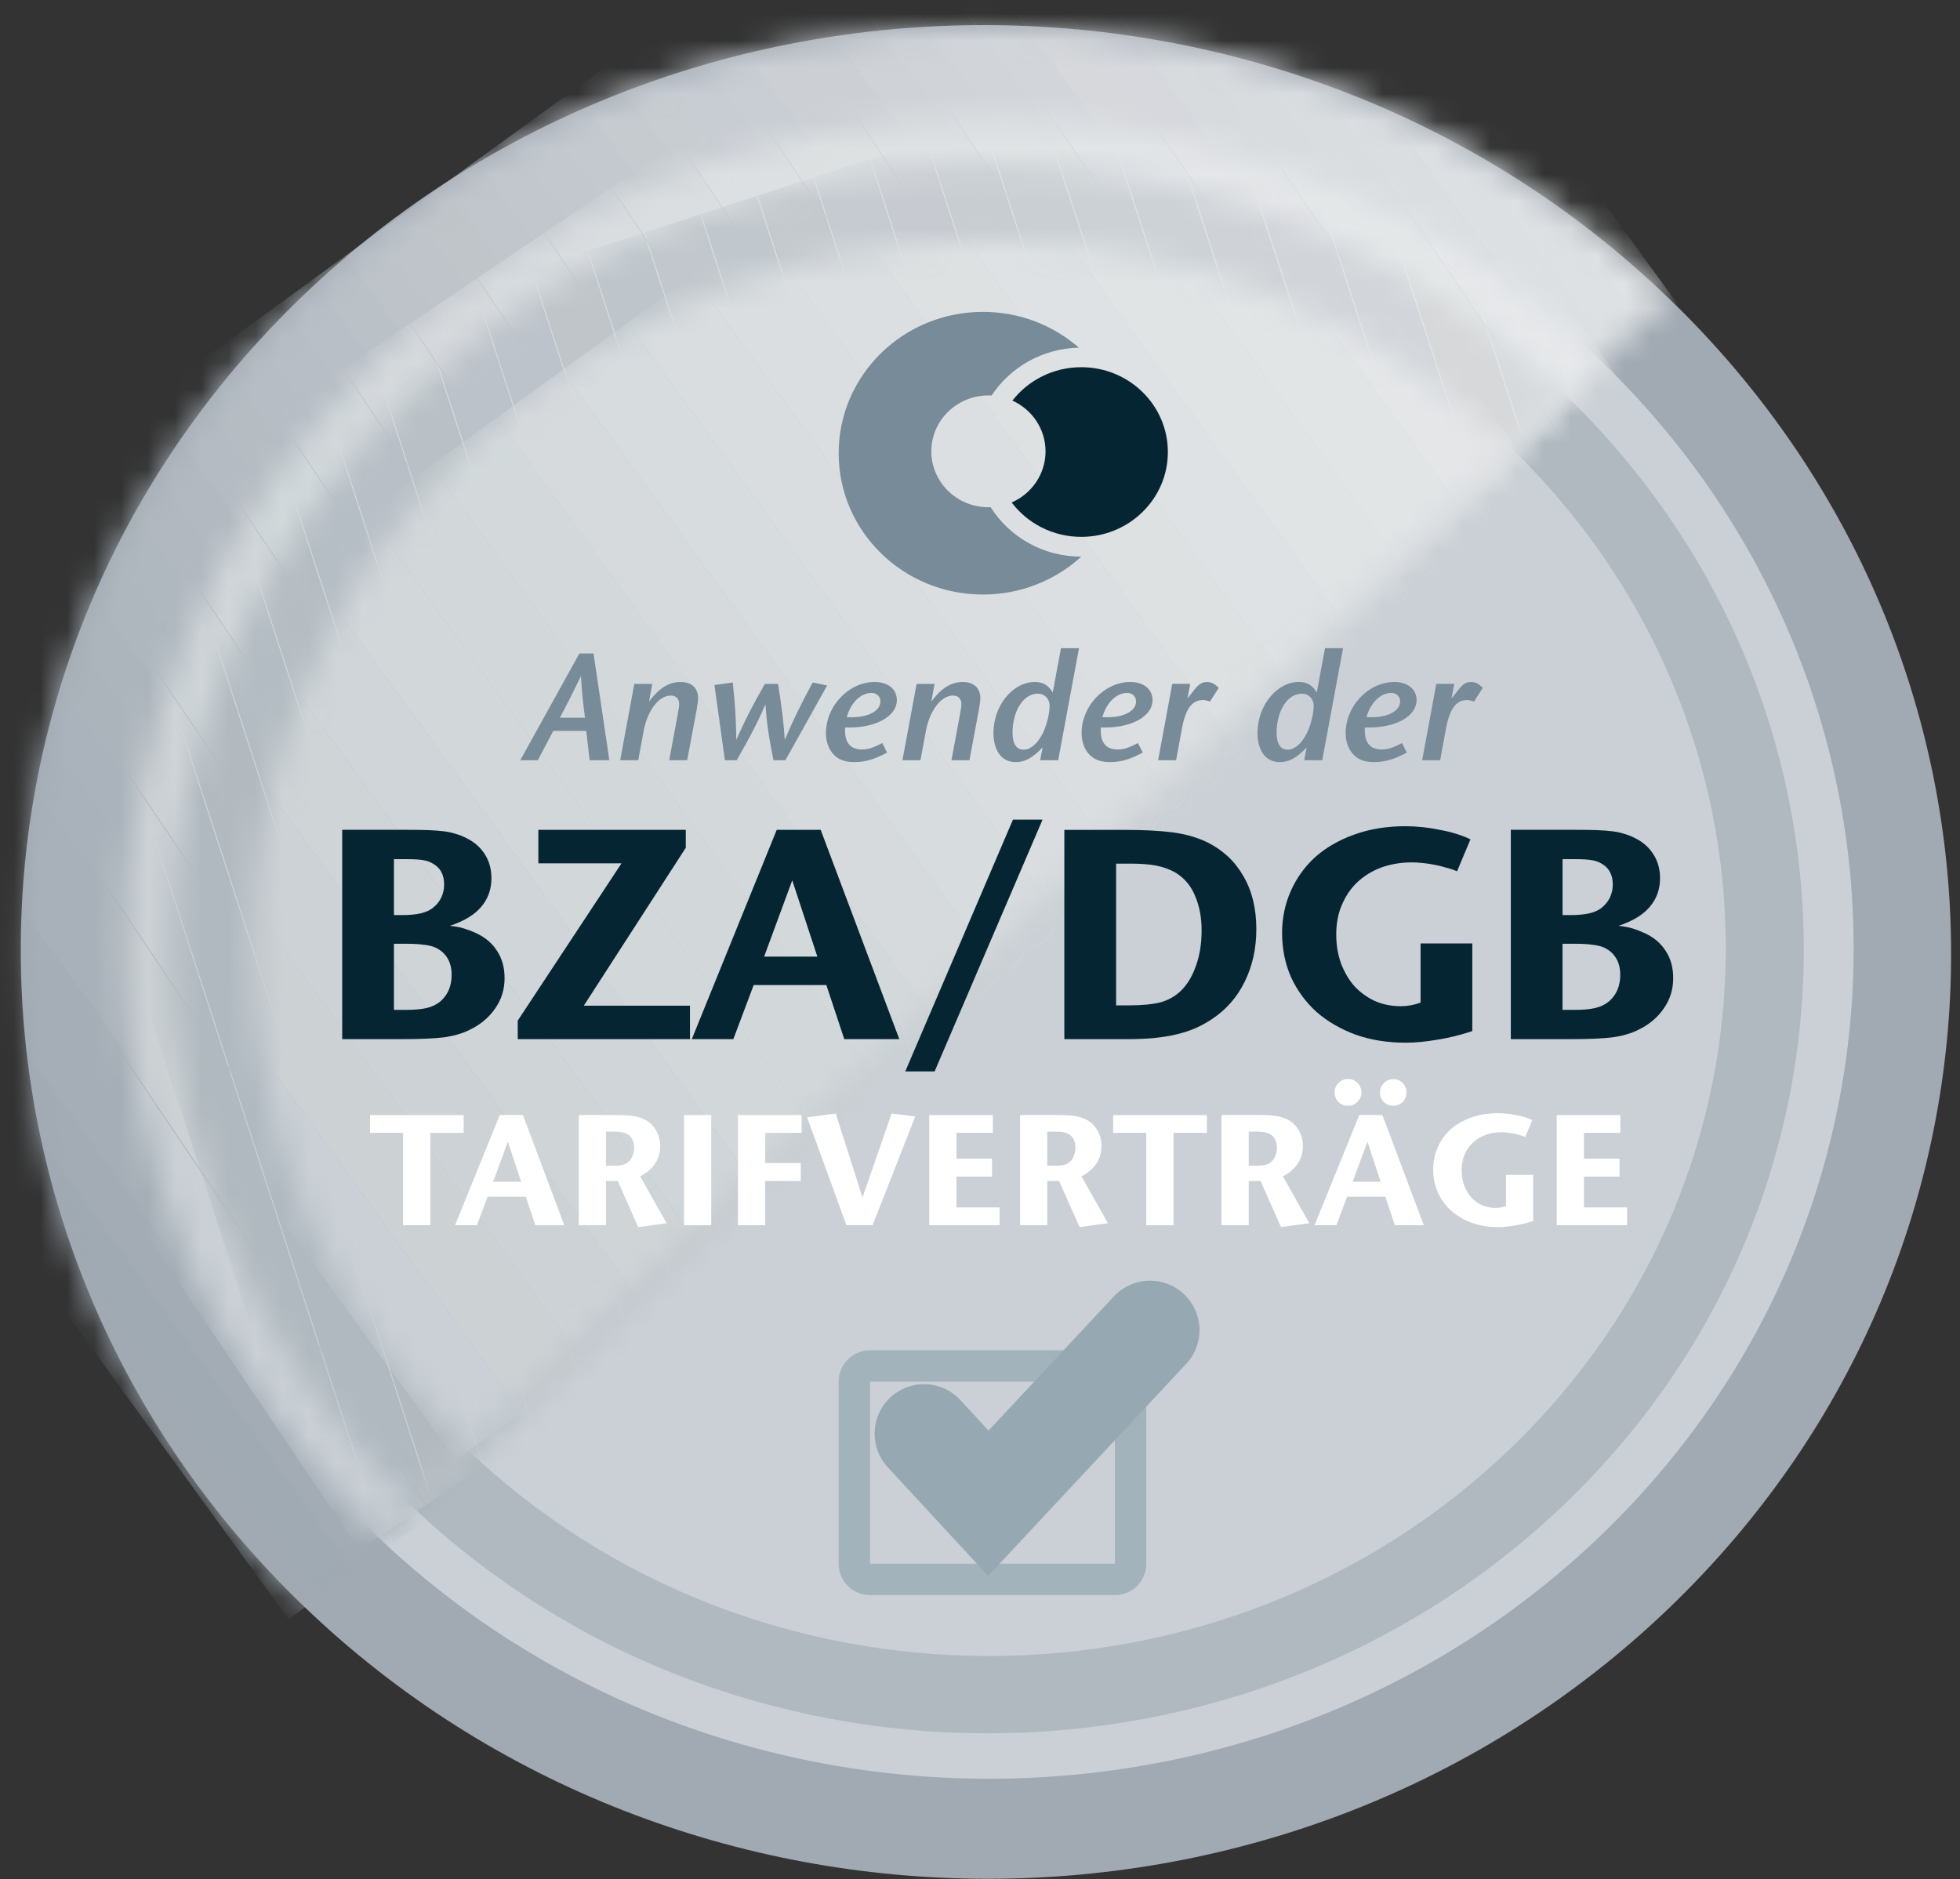 <?xml version="1.0" encoding="UTF-8"?>
<svg width="73px" height="70px" viewBox="0 0 73 70" version="1.1" xmlns="http://www.w3.org/2000/svg" xmlns:xlink="http://www.w3.org/1999/xlink">
    <rect x="0" y="0" width="73" height="70" fill="#333333" stroke="none"/>
    <!-- Generator: Sketch 52.6 (67491) - http://www.bohemiancoding.com/sketch -->
    <title>Group</title>
    <desc>Created with Sketch.</desc>
    <defs>
        <path d="M11.347,59.883 C-2.706,46.387 -2.738,24.518 11.288,11.049 C25.312,-2.422 48.075,-2.4 62.128,11.096 L11.347,59.883" id="path-1"></path>
        <rect id="path-3" x="0.649" y="0.442" width="72.673" height="70.119"></rect>
        <rect id="path-5" x="0.649" y="0.442" width="72.673" height="70.119"></rect>
        <rect id="path-7" x="0.649" y="0.442" width="72.673" height="70.119"></rect>
        <rect id="path-9" x="0.649" y="0.442" width="72.673" height="70.119"></rect>
        <rect id="path-11" x="0.649" y="0.442" width="72.673" height="70.119"></rect>
        <rect id="path-13" x="0.649" y="0.442" width="72.673" height="70.119"></rect>
        <rect id="path-15" x="0.649" y="0.442" width="72.673" height="70.119"></rect>
        <rect id="path-17" x="0.649" y="0.442" width="72.673" height="70.119"></rect>
        <rect id="path-19" x="0.649" y="0.442" width="72.673" height="70.119"></rect>
        <rect id="path-21" x="0.649" y="0.442" width="72.673" height="70.119"></rect>
        <rect id="path-23" x="0.649" y="0.442" width="72.673" height="70.119"></rect>
        <rect id="path-25" x="0.649" y="0.442" width="72.673" height="70.119"></rect>
        <rect id="path-27" x="0.649" y="0.442" width="72.673" height="70.119"></rect>
        <rect id="path-29" x="0.649" y="0.442" width="72.673" height="70.119"></rect>
        <rect id="path-31" x="0.649" y="0.442" width="72.673" height="70.119"></rect>
        <rect id="path-33" x="0.649" y="0.442" width="72.673" height="70.119"></rect>
        <rect id="path-35" x="0.649" y="0.442" width="72.673" height="70.119"></rect>
        <rect id="path-37" x="0.649" y="0.442" width="72.673" height="70.119"></rect>
        <rect id="path-39" x="0.649" y="0.442" width="72.673" height="70.119"></rect>
        <rect id="path-41" x="0.649" y="0.442" width="72.673" height="70.119"></rect>
        <rect id="path-43" x="0.649" y="0.442" width="72.673" height="70.119"></rect>
        <rect id="path-45" x="0.649" y="0.442" width="72.673" height="70.119"></rect>
        <rect id="path-47" x="0.649" y="0.442" width="72.673" height="70.119"></rect>
        <rect id="path-49" x="0.649" y="0.442" width="72.673" height="70.119"></rect>
        <rect id="path-51" x="0.649" y="0.442" width="72.673" height="70.119"></rect>
        <rect id="path-53" x="0.649" y="0.442" width="72.673" height="70.119"></rect>
        <rect id="path-55" x="0.649" y="0.442" width="72.673" height="70.119"></rect>
        <rect id="path-57" x="0.649" y="0.442" width="72.673" height="70.119"></rect>
        <rect id="path-59" x="0.649" y="0.442" width="72.673" height="70.119"></rect>
        <rect id="path-61" x="0.649" y="0.442" width="72.673" height="70.119"></rect>
        <rect id="path-63" x="0.649" y="0.442" width="72.673" height="70.119"></rect>
        <rect id="path-65" x="0.649" y="0.442" width="72.673" height="70.119"></rect>
        <rect id="path-67" x="0.649" y="0.442" width="72.673" height="70.119"></rect>
        <rect id="path-69" x="0.649" y="0.442" width="72.673" height="70.119"></rect>
        <rect id="path-71" x="0.649" y="0.442" width="72.673" height="70.119"></rect>
        <rect id="path-73" x="0.649" y="0.442" width="72.673" height="70.119"></rect>
        <rect id="path-75" x="0.649" y="0.442" width="72.673" height="70.119"></rect>
        <rect id="path-77" x="0.649" y="0.442" width="72.673" height="70.119"></rect>
        <rect id="path-79" x="0.649" y="0.442" width="72.673" height="70.119"></rect>
        <rect id="path-81" x="0.649" y="0.442" width="72.673" height="70.119"></rect>
        <rect id="path-83" x="0.649" y="0.442" width="72.673" height="70.119"></rect>
        <rect id="path-85" x="0.649" y="0.442" width="72.673" height="70.119"></rect>
        <rect id="path-87" x="0.649" y="0.442" width="72.673" height="70.119"></rect>
        <rect id="path-89" x="0.649" y="0.442" width="72.673" height="70.119"></rect>
        <rect id="path-91" x="0.649" y="0.442" width="72.673" height="70.119"></rect>
        <rect id="path-93" x="0.649" y="0.442" width="72.673" height="70.119"></rect>
        <rect id="path-95" x="0.649" y="0.442" width="72.673" height="70.119"></rect>
        <path d="M10.084,53.268 C-2.529,41.153 -2.559,21.524 10.03,9.434 C22.617,-2.654 43.046,-2.634 55.66,9.479 L10.084,53.268" id="path-97"></path>
        <path d="M10.084,53.268 C-2.529,41.153 -2.559,21.524 10.03,9.434 C22.617,-2.654 43.046,-2.634 55.66,9.479 L10.084,53.268" id="path-99"></path>
        <path d="M10.084,53.268 C-2.529,41.153 -2.559,21.524 10.03,9.434 C22.617,-2.654 43.046,-2.634 55.66,9.479 L10.084,53.268" id="path-101"></path>
        <path d="M10.084,53.268 C-2.529,41.153 -2.559,21.524 10.03,9.434 C22.617,-2.654 43.046,-2.634 55.66,9.479 L10.084,53.268" id="path-103"></path>
        <path d="M10.084,53.268 C-2.529,41.153 -2.559,21.524 10.03,9.434 C22.617,-2.654 43.046,-2.634 55.66,9.479 L10.084,53.268" id="path-105"></path>
        <path d="M10.084,53.268 C-2.529,41.153 -2.559,21.524 10.03,9.434 C22.617,-2.654 43.046,-2.634 55.66,9.479 L10.084,53.268" id="path-107"></path>
        <path d="M10.084,53.268 C-2.529,41.153 -2.559,21.524 10.03,9.434 C22.617,-2.654 43.046,-2.634 55.66,9.479 L10.084,53.268" id="path-109"></path>
        <path d="M10.084,53.268 C-2.529,41.153 -2.559,21.524 10.03,9.434 C22.617,-2.654 43.046,-2.634 55.66,9.479 L10.084,53.268" id="path-111"></path>
        <path d="M10.084,53.268 C-2.529,41.153 -2.559,21.524 10.03,9.434 C22.617,-2.654 43.046,-2.634 55.66,9.479 L10.084,53.268" id="path-113"></path>
        <path d="M10.084,53.268 C-2.529,41.153 -2.559,21.524 10.03,9.434 C22.617,-2.654 43.046,-2.634 55.66,9.479 L10.084,53.268" id="path-115"></path>
        <path d="M10.084,53.268 C-2.529,41.153 -2.559,21.524 10.03,9.434 C22.617,-2.654 43.046,-2.634 55.66,9.479 L10.084,53.268" id="path-117"></path>
        <path d="M10.084,53.268 C-2.529,41.153 -2.559,21.524 10.03,9.434 C22.617,-2.654 43.046,-2.634 55.66,9.479 L10.084,53.268" id="path-119"></path>
        <path d="M10.084,53.268 C-2.529,41.153 -2.559,21.524 10.03,9.434 C22.617,-2.654 43.046,-2.634 55.66,9.479 L10.084,53.268" id="path-121"></path>
        <path d="M10.084,53.268 C-2.529,41.153 -2.559,21.524 10.03,9.434 C22.617,-2.654 43.046,-2.634 55.66,9.479 L10.084,53.268" id="path-123"></path>
        <path d="M10.084,53.268 C-2.529,41.153 -2.559,21.524 10.03,9.434 C22.617,-2.654 43.046,-2.634 55.66,9.479 L10.084,53.268" id="path-125"></path>
        <path d="M10.084,53.268 C-2.529,41.153 -2.559,21.524 10.03,9.434 C22.617,-2.654 43.046,-2.634 55.66,9.479 L10.084,53.268" id="path-127"></path>
        <path d="M10.084,53.268 C-2.529,41.153 -2.559,21.524 10.03,9.434 C22.617,-2.654 43.046,-2.634 55.66,9.479 L10.084,53.268" id="path-129"></path>
        <path d="M10.084,53.268 C-2.529,41.153 -2.559,21.524 10.03,9.434 C22.617,-2.654 43.046,-2.634 55.66,9.479 L10.084,53.268" id="path-131"></path>
        <path d="M10.084,53.268 C-2.529,41.153 -2.559,21.524 10.03,9.434 C22.617,-2.654 43.046,-2.634 55.66,9.479 L10.084,53.268" id="path-133"></path>
        <path d="M10.084,53.268 C-2.529,41.153 -2.559,21.524 10.03,9.434 C22.617,-2.654 43.046,-2.634 55.66,9.479 L10.084,53.268" id="path-135"></path>
        <path d="M10.084,53.268 C-2.529,41.153 -2.559,21.524 10.03,9.434 C22.617,-2.654 43.046,-2.634 55.66,9.479 L10.084,53.268" id="path-137"></path>
        <path d="M9.321,50.094 C-2.587,38.658 -2.616,20.127 9.268,8.713 C21.152,-2.699 40.438,-2.682 52.346,8.754 L9.321,50.094" id="path-139"></path>
        <path d="M9.321,50.094 C-2.587,38.658 -2.616,20.127 9.268,8.713 C21.152,-2.699 40.438,-2.682 52.346,8.754 L9.321,50.094" id="path-141"></path>
        <path d="M9.321,50.094 C-2.587,38.658 -2.616,20.127 9.268,8.713 C21.152,-2.699 40.438,-2.682 52.346,8.754 L9.321,50.094" id="path-143"></path>
        <path d="M9.321,50.094 C-2.587,38.658 -2.616,20.127 9.268,8.713 C21.152,-2.699 40.438,-2.682 52.346,8.754 L9.321,50.094" id="path-145"></path>
        <path d="M9.321,50.094 C-2.587,38.658 -2.616,20.127 9.268,8.713 C21.152,-2.699 40.438,-2.682 52.346,8.754 L9.321,50.094" id="path-147"></path>
        <path d="M9.321,50.094 C-2.587,38.658 -2.616,20.127 9.268,8.713 C21.152,-2.699 40.438,-2.682 52.346,8.754 L9.321,50.094" id="path-149"></path>
        <path d="M9.321,50.094 C-2.587,38.658 -2.616,20.127 9.268,8.713 C21.152,-2.699 40.438,-2.682 52.346,8.754 L9.321,50.094" id="path-151"></path>
        <path d="M9.321,50.094 C-2.587,38.658 -2.616,20.127 9.268,8.713 C21.152,-2.699 40.438,-2.682 52.346,8.754 L9.321,50.094" id="path-153"></path>
        <path d="M9.321,50.094 C-2.587,38.658 -2.616,20.127 9.268,8.713 C21.152,-2.699 40.438,-2.682 52.346,8.754 L9.321,50.094" id="path-155"></path>
        <path d="M9.321,50.094 C-2.587,38.658 -2.616,20.127 9.268,8.713 C21.152,-2.699 40.438,-2.682 52.346,8.754 L9.321,50.094" id="path-157"></path>
        <path d="M9.321,50.094 C-2.587,38.658 -2.616,20.127 9.268,8.713 C21.152,-2.699 40.438,-2.682 52.346,8.754 L9.321,50.094" id="path-159"></path>
        <path d="M9.321,50.094 C-2.587,38.658 -2.616,20.127 9.268,8.713 C21.152,-2.699 40.438,-2.682 52.346,8.754 L9.321,50.094" id="path-161"></path>
        <path d="M9.321,50.094 C-2.587,38.658 -2.616,20.127 9.268,8.713 C21.152,-2.699 40.438,-2.682 52.346,8.754 L9.321,50.094" id="path-163"></path>
        <path d="M9.321,50.094 C-2.587,38.658 -2.616,20.127 9.268,8.713 C21.152,-2.699 40.438,-2.682 52.346,8.754 L9.321,50.094" id="path-165"></path>
        <path d="M9.321,50.094 C-2.587,38.658 -2.616,20.127 9.268,8.713 C21.152,-2.699 40.438,-2.682 52.346,8.754 L9.321,50.094" id="path-167"></path>
        <path d="M9.321,50.094 C-2.587,38.658 -2.616,20.127 9.268,8.713 C21.152,-2.699 40.438,-2.682 52.346,8.754 L9.321,50.094" id="path-169"></path>
        <path d="M9.321,50.094 C-2.587,38.658 -2.616,20.127 9.268,8.713 C21.152,-2.699 40.438,-2.682 52.346,8.754 L9.321,50.094" id="path-171"></path>
        <path d="M9.321,50.094 C-2.587,38.658 -2.616,20.127 9.268,8.713 C21.152,-2.699 40.438,-2.682 52.346,8.754 L9.321,50.094" id="path-173"></path>
        <path d="M9.321,50.094 C-2.587,38.658 -2.616,20.127 9.268,8.713 C21.152,-2.699 40.438,-2.682 52.346,8.754 L9.321,50.094" id="path-175"></path>
        <path d="M9.321,50.094 C-2.587,38.658 -2.616,20.127 9.268,8.713 C21.152,-2.699 40.438,-2.682 52.346,8.754 L9.321,50.094" id="path-177"></path>
        <path d="M9.321,50.094 C-2.587,38.658 -2.616,20.127 9.268,8.713 C21.152,-2.699 40.438,-2.682 52.346,8.754 L9.321,50.094" id="path-179"></path>
        <path d="M9.321,50.094 C-2.587,38.658 -2.616,20.127 9.268,8.713 C21.152,-2.699 40.438,-2.682 52.346,8.754 L9.321,50.094" id="path-181"></path>
        <path d="M9.321,50.094 C-2.587,38.658 -2.616,20.127 9.268,8.713 C21.152,-2.699 40.438,-2.682 52.346,8.754 L9.321,50.094" id="path-183"></path>
        <path d="M9.321,50.094 C-2.587,38.658 -2.616,20.127 9.268,8.713 C21.152,-2.699 40.438,-2.682 52.346,8.754 L9.321,50.094" id="path-185"></path>
        <path d="M9.321,50.094 C-2.587,38.658 -2.616,20.127 9.268,8.713 C21.152,-2.699 40.438,-2.682 52.346,8.754 L9.321,50.094" id="path-187"></path>
        <path d="M9.321,50.094 C-2.587,38.658 -2.616,20.127 9.268,8.713 C21.152,-2.699 40.438,-2.682 52.346,8.754 L9.321,50.094" id="path-189"></path>
        <path d="M8.451,46.042 C-2.3,35.718 -2.326,18.983 8.404,8.677 C19.135,-1.63 36.551,-1.612 47.303,8.714 L8.451,46.042" id="path-191"></path>
        <path d="M8.451,46.042 C-2.3,35.718 -2.326,18.983 8.404,8.677 C19.135,-1.63 36.551,-1.612 47.303,8.714 L8.451,46.042" id="path-193"></path>
        <path d="M8.451,46.042 C-2.3,35.718 -2.326,18.983 8.404,8.677 C19.135,-1.63 36.551,-1.612 47.303,8.714 L8.451,46.042" id="path-195"></path>
        <path d="M8.451,46.042 C-2.3,35.718 -2.326,18.983 8.404,8.677 C19.135,-1.63 36.551,-1.612 47.303,8.714 L8.451,46.042" id="path-197"></path>
        <path d="M8.451,46.042 C-2.3,35.718 -2.326,18.983 8.404,8.677 C19.135,-1.63 36.551,-1.612 47.303,8.714 L8.451,46.042" id="path-199"></path>
        <path d="M8.451,46.042 C-2.3,35.718 -2.326,18.983 8.404,8.677 C19.135,-1.63 36.551,-1.612 47.303,8.714 L8.451,46.042" id="path-201"></path>
        <path d="M8.451,46.042 C-2.3,35.718 -2.326,18.983 8.404,8.677 C19.135,-1.63 36.551,-1.612 47.303,8.714 L8.451,46.042" id="path-203"></path>
        <path d="M8.451,46.042 C-2.3,35.718 -2.326,18.983 8.404,8.677 C19.135,-1.63 36.551,-1.612 47.303,8.714 L8.451,46.042" id="path-205"></path>
        <path d="M8.451,46.042 C-2.3,35.718 -2.326,18.983 8.404,8.677 C19.135,-1.63 36.551,-1.612 47.303,8.714 L8.451,46.042" id="path-207"></path>
        <path d="M8.451,46.042 C-2.3,35.718 -2.326,18.983 8.404,8.677 C19.135,-1.63 36.551,-1.612 47.303,8.714 L8.451,46.042" id="path-209"></path>
        <path d="M8.451,46.042 C-2.3,35.718 -2.326,18.983 8.404,8.677 C19.135,-1.63 36.551,-1.612 47.303,8.714 L8.451,46.042" id="path-211"></path>
        <path d="M8.451,46.042 C-2.3,35.718 -2.326,18.983 8.404,8.677 C19.135,-1.63 36.551,-1.612 47.303,8.714 L8.451,46.042" id="path-213"></path>
        <path d="M8.451,46.042 C-2.3,35.718 -2.326,18.983 8.404,8.677 C19.135,-1.63 36.551,-1.612 47.303,8.714 L8.451,46.042" id="path-215"></path>
        <path d="M8.451,46.042 C-2.3,35.718 -2.326,18.983 8.404,8.677 C19.135,-1.63 36.551,-1.612 47.303,8.714 L8.451,46.042" id="path-217"></path>
        <path d="M8.451,46.042 C-2.3,35.718 -2.326,18.983 8.404,8.677 C19.135,-1.63 36.551,-1.612 47.303,8.714 L8.451,46.042" id="path-219"></path>
        <path d="M8.451,46.042 C-2.3,35.718 -2.326,18.983 8.404,8.677 C19.135,-1.63 36.551,-1.612 47.303,8.714 L8.451,46.042" id="path-221"></path>
        <path d="M8.451,46.042 C-2.3,35.718 -2.326,18.983 8.404,8.677 C19.135,-1.63 36.551,-1.612 47.303,8.714 L8.451,46.042" id="path-223"></path>
        <path d="M8.451,46.042 C-2.3,35.718 -2.326,18.983 8.404,8.677 C19.135,-1.63 36.551,-1.612 47.303,8.714 L8.451,46.042" id="path-225"></path>
    </defs>
    <g id="Page-1" stroke="none" stroke-width="1" fill="none" fill-rule="evenodd">
        <g id="Group">
            <path d="M11.276,11.022 C25.302,-2.449 48.062,-2.423 62.115,11.075 C76.167,24.571 76.19,46.43 62.165,59.899 C48.14,73.368 25.379,73.344 11.328,59.846 C-2.726,46.348 -2.748,24.489 11.276,11.022" id="Path" fill="#A1A9B2"></path>
            <path d="M13.936,13.338 C26.524,1.248 46.954,1.27 59.566,13.381 C72.18,25.496 72.199,45.115 59.612,57.205 C47.023,69.293 26.593,69.275 13.98,57.16 C1.367,45.047 1.347,25.428 13.936,13.338" id="Path" fill="#CAD0D5"></path>
            <path d="M15.161,14.604 C27.045,3.192 46.33,3.211 58.239,14.647 C70.146,26.083 70.165,44.606 58.281,56.018 C46.397,67.43 27.111,67.413 15.203,55.977 C3.295,44.54 3.276,26.018 15.161,14.604" id="Path" fill="#B0B9BF"></path>
            <path d="M17.304,16.575 C28.035,6.268 45.45,6.286 56.203,16.612 C66.956,26.938 66.973,43.665 56.242,53.969 C45.511,64.274 28.096,64.258 17.343,53.932 C6.591,43.604 6.574,26.879 17.304,16.575" id="Path" fill="#CAD0D5"></path>
            <g id="Clipped">
                <mask id="mask-2" fill="white">
                    <use xlink:href="#path-1"></use>
                </mask>
                <g id="SVGID_5_"></g>
                <g id="Group" mask="url(#mask-2)">
                    <g id="Clipped">
                        <mask id="mask-4" fill="white">
                            <use xlink:href="#path-3"></use>
                        </mask>
                        <g id="SVGID_7_"></g>
                        <polyline id="Path" fill="#A1A9B2" mask="url(#mask-4)" points="11.981 59.42 -11.437 27.186 -12.669 28.081 10.751 60.315"></polyline>
                    </g>
                    <g id="Clipped">
                        <mask id="mask-6" fill="white">
                            <use xlink:href="#path-5"></use>
                        </mask>
                        <g id="SVGID_7_"></g>
                        <polyline id="Path" fill="#A0AAB2" mask="url(#mask-6)" points="13.197 58.536 -10.223 26.303 -11.454 27.198 11.965 59.43"></polyline>
                    </g>
                    <g id="Clipped">
                        <mask id="mask-8" fill="white">
                            <use xlink:href="#path-7"></use>
                        </mask>
                        <g id="SVGID_7_"></g>
                        <polyline id="Path" fill="#A3ABB4" mask="url(#mask-8)" points="14.413 57.653 -9.007 25.42 -10.238 26.315 13.181 58.547"></polyline>
                    </g>
                    <g id="Clipped">
                        <mask id="mask-10" fill="white">
                            <use xlink:href="#path-9"></use>
                        </mask>
                        <g id="SVGID_7_"></g>
                        <polyline id="Path" fill="#A5AEB6" mask="url(#mask-10)" points="15.628 56.77 -7.791 24.538 -9.022 25.432 14.397 57.665"></polyline>
                    </g>
                    <g id="Clipped">
                        <mask id="mask-12" fill="white">
                            <use xlink:href="#path-11"></use>
                        </mask>
                        <g id="SVGID_7_"></g>
                        <polyline id="Path" fill="#A5AEB6" mask="url(#mask-12)" points="16.844 55.887 -6.575 23.653 -7.806 24.547 15.613 56.782"></polyline>
                    </g>
                    <g id="Clipped">
                        <mask id="mask-14" fill="white">
                            <use xlink:href="#path-13"></use>
                        </mask>
                        <g id="SVGID_7_"></g>
                        <polyline id="Path" fill="#A8B0B9" mask="url(#mask-14)" points="18.061 55.004 -5.36 22.77 -6.59 23.665 16.828 55.897"></polyline>
                    </g>
                    <g id="Clipped">
                        <mask id="mask-16" fill="white">
                            <use xlink:href="#path-15"></use>
                        </mask>
                        <g id="SVGID_7_"></g>
                        <polyline id="Path" fill="#A8B1B9" mask="url(#mask-16)" points="19.275 54.12 -4.143 21.887 -5.375 22.782 18.045 55.014"></polyline>
                    </g>
                    <g id="Clipped">
                        <mask id="mask-18" fill="white">
                            <use xlink:href="#path-17"></use>
                        </mask>
                        <g id="SVGID_7_"></g>
                        <polyline id="Path" fill="#A9B2BA" mask="url(#mask-18)" points="20.491 53.237 -2.927 21.002 -4.16 21.897 19.261 54.131"></polyline>
                    </g>
                    <g id="Clipped">
                        <mask id="mask-20" fill="white">
                            <use xlink:href="#path-19"></use>
                        </mask>
                        <g id="SVGID_7_"></g>
                        <polyline id="Path" fill="#AAB3BB" mask="url(#mask-20)" points="21.707 52.354 -1.713 20.12 -2.943 21.014 20.475 53.249"></polyline>
                    </g>
                    <g id="Clipped">
                        <mask id="mask-22" fill="white">
                            <use xlink:href="#path-21"></use>
                        </mask>
                        <g id="SVGID_7_"></g>
                        <polyline id="Path" fill="#ACB4BB" mask="url(#mask-22)" points="22.922 51.471 -0.497 19.237 -1.728 20.131 21.692 52.366"></polyline>
                    </g>
                    <g id="Clipped">
                        <mask id="mask-24" fill="white">
                            <use xlink:href="#path-23"></use>
                        </mask>
                        <g id="SVGID_7_"></g>
                        <polyline id="Path" fill="#ADB5BC" mask="url(#mask-24)" points="24.138 50.586 0.72 18.354 -0.512 19.249 22.908 51.481"></polyline>
                    </g>
                    <g id="Clipped">
                        <mask id="mask-26" fill="white">
                            <use xlink:href="#path-25"></use>
                        </mask>
                        <g id="SVGID_7_"></g>
                        <polyline id="Path" fill="#AEB7BE" mask="url(#mask-26)" points="25.354 49.704 1.935 17.471 0.704 18.366 24.124 50.598"></polyline>
                    </g>
                    <g id="Clipped">
                        <mask id="mask-28" fill="white">
                            <use xlink:href="#path-27"></use>
                        </mask>
                        <g id="SVGID_7_"></g>
                        <polyline id="Path" fill="#B0B8BF" mask="url(#mask-28)" points="26.57 48.821 3.15 16.588 1.919 17.481 25.338 49.715"></polyline>
                    </g>
                    <g id="Clipped">
                        <mask id="mask-30" fill="white">
                            <use xlink:href="#path-29"></use>
                        </mask>
                        <g id="SVGID_7_"></g>
                        <polyline id="Path" fill="#B1B8C0" mask="url(#mask-30)" points="27.786 47.938 4.367 15.704 3.134 16.598 26.555 48.831"></polyline>
                    </g>
                    <g id="Clipped">
                        <mask id="mask-32" fill="white">
                            <use xlink:href="#path-31"></use>
                        </mask>
                        <g id="SVGID_7_"></g>
                        <polyline id="Path" fill="#B2B9C0" mask="url(#mask-32)" points="29.001 47.053 5.583 14.821 4.35 15.715 27.771 47.948"></polyline>
                    </g>
                    <g id="Clipped">
                        <mask id="mask-34" fill="white">
                            <use xlink:href="#path-33"></use>
                        </mask>
                        <g id="SVGID_7_"></g>
                        <polyline id="Path" fill="#B5BBC2" mask="url(#mask-34)" points="30.216 46.17 6.797 13.936 5.567 14.831 28.986 47.065"></polyline>
                    </g>
                    <g id="Clipped">
                        <mask id="mask-36" fill="white">
                            <use xlink:href="#path-35"></use>
                        </mask>
                        <g id="SVGID_7_"></g>
                        <polyline id="Path" fill="#B5BDC3" mask="url(#mask-36)" points="31.433 45.288 8.014 13.053 6.782 13.948 30.202 46.182"></polyline>
                    </g>
                    <g id="Clipped">
                        <mask id="mask-38" fill="white">
                            <use xlink:href="#path-37"></use>
                        </mask>
                        <g id="SVGID_7_"></g>
                        <polyline id="Path" fill="#B6BDC5" mask="url(#mask-38)" points="32.648 44.405 9.229 12.17 7.998 13.065 31.417 45.299"></polyline>
                    </g>
                    <g id="Clipped">
                        <mask id="mask-40" fill="white">
                            <use xlink:href="#path-39"></use>
                        </mask>
                        <g id="SVGID_7_"></g>
                        <polyline id="Path" fill="#B7BEC5" mask="url(#mask-40)" points="33.865 43.52 10.445 11.288 9.214 12.182 32.633 44.415"></polyline>
                    </g>
                    <g id="Clipped">
                        <mask id="mask-42" fill="white">
                            <use xlink:href="#path-41"></use>
                        </mask>
                        <g id="SVGID_7_"></g>
                        <polyline id="Path" fill="#B9BFC6" mask="url(#mask-42)" points="35.08 42.637 11.661 10.405 10.43 11.299 33.849 43.532"></polyline>
                    </g>
                    <g id="Clipped">
                        <mask id="mask-44" fill="white">
                            <use xlink:href="#path-43"></use>
                        </mask>
                        <g id="SVGID_7_"></g>
                        <polyline id="Path" fill="#BAC1C7" mask="url(#mask-44)" points="36.296 41.754 12.876 9.522 11.645 10.415 35.064 42.649"></polyline>
                    </g>
                    <g id="Clipped">
                        <mask id="mask-46" fill="white">
                            <use xlink:href="#path-45"></use>
                        </mask>
                        <g id="SVGID_7_"></g>
                        <polyline id="Path" fill="#BDC3C9" mask="url(#mask-46)" points="37.512 40.872 14.092 8.637 12.861 9.53 36.28 41.764"></polyline>
                    </g>
                    <g id="Clipped">
                        <mask id="mask-48" fill="white">
                            <use xlink:href="#path-47"></use>
                        </mask>
                        <g id="SVGID_7_"></g>
                        <polyline id="Path" fill="#BEC4CA" mask="url(#mask-48)" points="38.728 39.987 15.308 7.754 14.077 8.649 37.496 40.883"></polyline>
                    </g>
                    <g id="Clipped">
                        <mask id="mask-50" fill="white">
                            <use xlink:href="#path-49"></use>
                        </mask>
                        <g id="SVGID_7_"></g>
                        <polyline id="Path" fill="#C0C5CA" mask="url(#mask-50)" points="39.943 39.106 16.524 6.872 15.292 7.764 38.711 39.999"></polyline>
                    </g>
                    <g id="Clipped">
                        <mask id="mask-52" fill="white">
                            <use xlink:href="#path-51"></use>
                        </mask>
                        <g id="SVGID_7_"></g>
                        <polyline id="Path" fill="#C1C6CC" mask="url(#mask-52)" points="41.159 38.221 17.739 5.987 16.508 6.881 39.927 39.116"></polyline>
                    </g>
                    <g id="Clipped">
                        <mask id="mask-54" fill="white">
                            <use xlink:href="#path-53"></use>
                        </mask>
                        <g id="SVGID_7_"></g>
                        <polyline id="Path" fill="#C2C7CD" mask="url(#mask-54)" points="42.375 37.338 18.955 5.104 17.724 5.999 41.143 38.233"></polyline>
                    </g>
                    <g id="Clipped">
                        <mask id="mask-56" fill="white">
                            <use xlink:href="#path-55"></use>
                        </mask>
                        <g id="SVGID_7_"></g>
                        <polyline id="Path" fill="#C2C8CE" mask="url(#mask-56)" points="43.59 36.456 20.171 4.221 18.94 5.116 42.358 37.35"></polyline>
                    </g>
                    <g id="Clipped">
                        <mask id="mask-58" fill="white">
                            <use xlink:href="#path-57"></use>
                        </mask>
                        <g id="SVGID_7_"></g>
                        <polyline id="Path" fill="#C4C9CF" mask="url(#mask-58)" points="44.806 35.571 21.386 3.338 20.155 4.231 43.574 36.465"></polyline>
                    </g>
                    <g id="Clipped">
                        <mask id="mask-60" fill="white">
                            <use xlink:href="#path-59"></use>
                        </mask>
                        <g id="SVGID_7_"></g>
                        <polyline id="Path" fill="#C6CBD0" mask="url(#mask-60)" points="46.021 34.688 22.602 2.456 21.372 3.348 44.791 35.583"></polyline>
                    </g>
                    <g id="Clipped">
                        <mask id="mask-62" fill="white">
                            <use xlink:href="#path-61"></use>
                        </mask>
                        <g id="SVGID_7_"></g>
                        <polyline id="Path" fill="#C8CDD2" mask="url(#mask-62)" points="47.237 33.805 23.818 1.571 22.586 2.465 46.007 34.7"></polyline>
                    </g>
                    <g id="Clipped">
                        <mask id="mask-64" fill="white">
                            <use xlink:href="#path-63"></use>
                        </mask>
                        <g id="SVGID_7_"></g>
                        <polyline id="Path" fill="#C8CCD3" mask="url(#mask-64)" points="48.453 32.92 25.034 0.688 23.802 1.583 47.221 33.817"></polyline>
                    </g>
                    <g id="Clipped">
                        <mask id="mask-66" fill="white">
                            <use xlink:href="#path-65"></use>
                        </mask>
                        <g id="SVGID_7_"></g>
                        <polyline id="Path" fill="#C9CED4" mask="url(#mask-66)" points="49.668 32.038 26.249 -0.195 25.018 0.698 48.437 32.932"></polyline>
                    </g>
                    <g id="Clipped">
                        <mask id="mask-68" fill="white">
                            <use xlink:href="#path-67"></use>
                        </mask>
                        <g id="SVGID_7_"></g>
                        <polyline id="Path" fill="#CCCFD4" mask="url(#mask-68)" points="50.884 31.155 27.465 -1.08 26.233 -0.185 49.653 32.049"></polyline>
                    </g>
                    <g id="Clipped">
                        <mask id="mask-70" fill="white">
                            <use xlink:href="#path-69"></use>
                        </mask>
                        <g id="SVGID_7_"></g>
                        <polyline id="Path" fill="#CCD0D5" mask="url(#mask-70)" points="52.1 30.272 28.681 -1.962 27.45 -1.068 50.869 31.165"></polyline>
                    </g>
                    <g id="Clipped">
                        <mask id="mask-72" fill="white">
                            <use xlink:href="#path-71"></use>
                        </mask>
                        <g id="SVGID_7_"></g>
                        <polyline id="Path" fill="#CFD2D6" mask="url(#mask-72)" points="53.315 29.389 29.896 -2.845 28.665 -1.951 52.084 30.282"></polyline>
                    </g>
                    <g id="Clipped">
                        <mask id="mask-74" fill="white">
                            <use xlink:href="#path-73"></use>
                        </mask>
                        <g id="SVGID_7_"></g>
                        <polyline id="Path" fill="#D0D3D8" mask="url(#mask-74)" points="54.531 28.506 31.113 -3.728 29.881 -2.833 53.301 29.399"></polyline>
                    </g>
                    <g id="Clipped">
                        <mask id="mask-76" fill="white">
                            <use xlink:href="#path-75"></use>
                        </mask>
                        <g id="SVGID_7_"></g>
                        <polyline id="Path" fill="#D1D4D9" mask="url(#mask-76)" points="55.748 27.622 32.328 -4.613 31.097 -3.718 54.517 28.516"></polyline>
                    </g>
                    <g id="Clipped">
                        <mask id="mask-78" fill="white">
                            <use xlink:href="#path-77"></use>
                        </mask>
                        <g id="SVGID_7_"></g>
                        <polyline id="Path" fill="#D2D6DA" mask="url(#mask-78)" points="56.963 26.739 33.543 -5.496 32.313 -4.601 55.731 27.633"></polyline>
                    </g>
                    <g id="Clipped">
                        <mask id="mask-80" fill="white">
                            <use xlink:href="#path-79"></use>
                        </mask>
                        <g id="SVGID_7_"></g>
                        <polyline id="Path" fill="#D6D8DB" mask="url(#mask-80)" points="58.178 25.856 34.76 -6.378 33.527 -5.484 56.948 26.749"></polyline>
                    </g>
                    <g id="Clipped">
                        <mask id="mask-82" fill="white">
                            <use xlink:href="#path-81"></use>
                        </mask>
                        <g id="SVGID_7_"></g>
                        <polyline id="Path" fill="#D6D8DD" mask="url(#mask-82)" points="59.395 24.973 35.975 -7.261 34.744 -6.369 58.163 25.866"></polyline>
                    </g>
                    <g id="Clipped">
                        <mask id="mask-84" fill="white">
                            <use xlink:href="#path-83"></use>
                        </mask>
                        <g id="SVGID_7_"></g>
                        <polyline id="Path" fill="#D7DBDE" mask="url(#mask-84)" points="60.61 24.088 37.19 -8.146 35.96 -7.251 59.378 24.983"></polyline>
                    </g>
                    <g id="Clipped">
                        <mask id="mask-86" fill="white">
                            <use xlink:href="#path-85"></use>
                        </mask>
                        <g id="SVGID_7_"></g>
                        <polyline id="Path" fill="#D9DCDF" mask="url(#mask-86)" points="61.827 23.208 38.407 -9.029 37.176 -8.134 60.595 24.1"></polyline>
                    </g>
                    <g id="Clipped">
                        <mask id="mask-88" fill="white">
                            <use xlink:href="#path-87"></use>
                        </mask>
                        <g id="SVGID_7_"></g>
                        <polyline id="Path" fill="#D9DDE0" mask="url(#mask-88)" points="63.041 22.321 39.623 -9.912 38.391 -9.017 61.811 23.215"></polyline>
                    </g>
                    <g id="Clipped">
                        <mask id="mask-90" fill="white">
                            <use xlink:href="#path-89"></use>
                        </mask>
                        <g id="SVGID_7_"></g>
                        <polyline id="Path" fill="#DBDEE1" mask="url(#mask-90)" points="64.258 21.438 40.838 -10.794 39.607 -9.9 63.026 22.333"></polyline>
                    </g>
                    <g id="Clipped">
                        <mask id="mask-92" fill="white">
                            <use xlink:href="#path-91"></use>
                        </mask>
                        <g id="SVGID_7_"></g>
                        <polyline id="Path" fill="#DDE0E3" mask="url(#mask-92)" points="65.474 20.555 42.053 -11.677 40.823 -10.783 64.242 21.45"></polyline>
                    </g>
                    <g id="Clipped">
                        <mask id="mask-94" fill="white">
                            <use xlink:href="#path-93"></use>
                        </mask>
                        <g id="SVGID_7_"></g>
                        <polyline id="Path" fill="#DEE1E3" mask="url(#mask-94)" points="66.688 19.672 43.27 -12.562 42.039 -11.667 65.458 20.567"></polyline>
                    </g>
                    <g id="Clipped">
                        <mask id="mask-96" fill="white">
                            <use xlink:href="#path-95"></use>
                        </mask>
                        <g id="SVGID_7_"></g>
                        <polyline id="Path" fill="#E0E2E3" mask="url(#mask-96)" points="67.905 18.79 44.485 -13.445 43.254 -12.55 66.674 19.682"></polyline>
                    </g>
                </g>
            </g>
            <g transform="translate(4, 4)" id="Clipped">
                <g>
                    <mask id="mask-98" fill="white">
                        <use xlink:href="#path-97"></use>
                    </mask>
                    <g id="SVGID_9_"></g>
                    <polyline id="Path" fill="#CAD0D5" mask="url(#mask-98)" points="11.862 52.069 -8.732 21.538 -11.21 23.209 9.382 53.741"></polyline>
                </g>
                <g>
                    <mask id="mask-100" fill="white">
                        <use xlink:href="#path-99"></use>
                    </mask>
                    <g id="SVGID_9_"></g>
                    <polyline id="Path" fill="#CCD1D4" mask="url(#mask-100)" points="14.361 50.383 -6.233 19.852 -8.712 21.524 11.882 52.055"></polyline>
                </g>
                <g>
                    <mask id="mask-102" fill="white">
                        <use xlink:href="#path-101"></use>
                    </mask>
                    <g id="SVGID_9_"></g>
                    <polyline id="Path" fill="#CDD2D6" mask="url(#mask-102)" points="16.86 48.698 -3.734 18.167 -6.213 19.838 14.381 50.37"></polyline>
                </g>
                <g>
                    <mask id="mask-104" fill="white">
                        <use xlink:href="#path-103"></use>
                    </mask>
                    <g id="SVGID_9_"></g>
                    <polyline id="Path" fill="#CFD4D7" mask="url(#mask-104)" points="19.358 47.012 -1.234 16.481 -3.714 18.153 16.88 48.684"></polyline>
                </g>
                <g>
                    <mask id="mask-106" fill="white">
                        <use xlink:href="#path-105"></use>
                    </mask>
                    <g id="SVGID_9_"></g>
                    <polyline id="Path" fill="#CFD5D8" mask="url(#mask-106)" points="21.857 45.327 1.264 14.795 -1.215 16.467 19.378 46.999"></polyline>
                </g>
                <g>
                    <mask id="mask-108" fill="white">
                        <use xlink:href="#path-107"></use>
                    </mask>
                    <g id="SVGID_9_"></g>
                    <polyline id="Path" fill="#D2D7DA" mask="url(#mask-108)" points="24.356 43.641 3.763 13.11 1.283 14.782 21.877 45.313"></polyline>
                </g>
                <g>
                    <mask id="mask-110" fill="white">
                        <use xlink:href="#path-109"></use>
                    </mask>
                    <g id="SVGID_9_"></g>
                    <polyline id="Path" fill="#D2D9DB" mask="url(#mask-110)" points="26.855 41.956 6.262 11.424 3.783 13.096 24.376 43.627"></polyline>
                </g>
                <g>
                    <mask id="mask-112" fill="white">
                        <use xlink:href="#path-111"></use>
                    </mask>
                    <g id="SVGID_9_"></g>
                    <polyline id="Path" fill="#D3D9DB" mask="url(#mask-112)" points="29.355 40.27 8.761 9.739 6.282 11.411 26.876 41.942"></polyline>
                </g>
                <g>
                    <mask id="mask-114" fill="white">
                        <use xlink:href="#path-113"></use>
                    </mask>
                    <g id="SVGID_9_"></g>
                    <polyline id="Path" fill="#D6DADD" mask="url(#mask-114)" points="31.854 38.584 11.261 8.053 8.781 9.725 29.375 40.256"></polyline>
                </g>
                <g>
                    <mask id="mask-116" fill="white">
                        <use xlink:href="#path-115"></use>
                    </mask>
                    <g id="SVGID_9_"></g>
                    <polyline id="Path" fill="#D7DADD" mask="url(#mask-116)" points="34.353 36.899 13.758 6.368 11.28 8.04 31.874 38.571"></polyline>
                </g>
                <g>
                    <mask id="mask-118" fill="white">
                        <use xlink:href="#path-117"></use>
                    </mask>
                    <g id="SVGID_9_"></g>
                    <polyline id="Path" fill="#D7DCDF" mask="url(#mask-118)" points="36.851 35.213 16.258 4.682 13.779 6.354 34.373 36.885"></polyline>
                </g>
                <g>
                    <mask id="mask-120" fill="white">
                        <use xlink:href="#path-119"></use>
                    </mask>
                    <g id="SVGID_9_"></g>
                    <polyline id="Path" fill="#D9DDE0" mask="url(#mask-120)" points="39.35 33.528 18.756 2.997 16.278 4.668 36.871 35.2"></polyline>
                </g>
                <g>
                    <mask id="mask-122" fill="white">
                        <use xlink:href="#path-121"></use>
                    </mask>
                    <g id="SVGID_9_"></g>
                    <polyline id="Path" fill="#DADEE0" mask="url(#mask-122)" points="41.85 31.842 21.255 1.311 18.777 2.983 39.37 33.514"></polyline>
                </g>
                <g>
                    <mask id="mask-124" fill="white">
                        <use xlink:href="#path-123"></use>
                    </mask>
                    <g id="SVGID_9_"></g>
                    <polyline id="Path" fill="#DDE0E2" mask="url(#mask-124)" points="44.348 30.157 23.754 -0.375 21.276 1.297 41.869 31.829"></polyline>
                </g>
                <g>
                    <mask id="mask-126" fill="white">
                        <use xlink:href="#path-125"></use>
                    </mask>
                    <g id="SVGID_9_"></g>
                    <polyline id="Path" fill="#DDE1E2" mask="url(#mask-126)" points="46.846 28.471 26.253 -2.06 23.774 -0.388 44.368 30.143"></polyline>
                </g>
                <g>
                    <mask id="mask-128" fill="white">
                        <use xlink:href="#path-127"></use>
                    </mask>
                    <g id="SVGID_9_"></g>
                    <polyline id="Path" fill="#DEE2E4" mask="url(#mask-128)" points="49.346 26.786 28.752 -3.746 26.273 -2.074 46.867 28.458"></polyline>
                </g>
                <g>
                    <mask id="mask-130" fill="white">
                        <use xlink:href="#path-129"></use>
                    </mask>
                    <g id="SVGID_9_"></g>
                    <polyline id="Path" fill="#E0E4E5" mask="url(#mask-130)" points="51.845 25.1 31.251 -5.431 28.772 -3.759 49.366 26.772"></polyline>
                </g>
                <g>
                    <mask id="mask-132" fill="white">
                        <use xlink:href="#path-131"></use>
                    </mask>
                    <g id="SVGID_9_"></g>
                    <polyline id="Path" fill="#E2E5E8" mask="url(#mask-132)" points="54.344 23.415 33.75 -7.117 31.271 -5.445 51.864 25.086"></polyline>
                </g>
                <g>
                    <mask id="mask-134" fill="white">
                        <use xlink:href="#path-133"></use>
                    </mask>
                    <g id="SVGID_9_"></g>
                    <polyline id="Path" fill="#E4E6E8" mask="url(#mask-134)" points="56.842 21.729 36.249 -8.802 33.77 -7.13 54.364 23.401"></polyline>
                </g>
                <g>
                    <mask id="mask-136" fill="white">
                        <use xlink:href="#path-135"></use>
                    </mask>
                    <g id="SVGID_9_"></g>
                    <polyline id="Path" fill="#E5E8E9" mask="url(#mask-136)" points="59.341 20.043 38.748 -10.488 36.269 -8.816 56.863 21.715"></polyline>
                </g>
                <g>
                    <mask id="mask-138" fill="white">
                        <use xlink:href="#path-137"></use>
                    </mask>
                    <g id="SVGID_9_"></g>
                    <polyline id="Path" fill="#E7E9EB" mask="url(#mask-138)" points="61.84 18.358 41.246 -12.173 38.768 -10.501 59.361 20.03"></polyline>
                </g>
            </g>
            <g transform="translate(6, 6)" id="Clipped">
                <g>
                    <mask id="mask-140" fill="white">
                        <use xlink:href="#path-139"></use>
                    </mask>
                    <g id="SVGID_11_"></g>
                    <polyline id="Path" fill="#B0B9BF" mask="url(#mask-140)" points="7.957 50.536 -5.156 10.182 -7.225 10.854 5.886 51.208"></polyline>
                </g>
                <g>
                    <mask id="mask-142" fill="white">
                        <use xlink:href="#path-141"></use>
                    </mask>
                    <g id="SVGID_11_"></g>
                    <polyline id="Path" fill="#B0B9C0" mask="url(#mask-142)" points="10.059 49.852 -3.052 9.499 -5.122 10.172 7.989 50.526"></polyline>
                </g>
                <g>
                    <mask id="mask-144" fill="white">
                        <use xlink:href="#path-143"></use>
                    </mask>
                    <g id="SVGID_11_"></g>
                    <polyline id="Path" fill="#B2BAC0" mask="url(#mask-144)" points="12.162 49.17 -0.95 8.815 -3.019 9.489 10.094 49.842"></polyline>
                </g>
                <g>
                    <mask id="mask-146" fill="white">
                        <use xlink:href="#path-145"></use>
                    </mask>
                    <g id="SVGID_11_"></g>
                    <polyline id="Path" fill="#B3BCC2" mask="url(#mask-146)" points="14.266 48.485 1.153 8.131 -0.916 8.805 12.197 49.159"></polyline>
                </g>
                <g>
                    <mask id="mask-148" fill="white">
                        <use xlink:href="#path-147"></use>
                    </mask>
                    <g id="SVGID_11_"></g>
                    <polyline id="Path" fill="#B5BDC3" mask="url(#mask-148)" points="16.368 47.801 3.257 7.448 1.187 8.12 14.299 48.475"></polyline>
                </g>
                <g>
                    <mask id="mask-150" fill="white">
                        <use xlink:href="#path-149"></use>
                    </mask>
                    <g id="SVGID_11_"></g>
                    <polyline id="Path" fill="#B6BEC5" mask="url(#mask-150)" points="18.471 47.12 5.36 6.764 3.29 7.438 16.402 47.792"></polyline>
                </g>
                <g>
                    <mask id="mask-152" fill="white">
                        <use xlink:href="#path-151"></use>
                    </mask>
                    <g id="SVGID_11_"></g>
                    <polyline id="Path" fill="#B8BFC6" mask="url(#mask-152)" points="20.575 46.436 7.462 6.081 5.394 6.754 18.506 47.108"></polyline>
                </g>
                <g>
                    <mask id="mask-154" fill="white">
                        <use xlink:href="#path-153"></use>
                    </mask>
                    <g id="SVGID_11_"></g>
                    <polyline id="Path" fill="#B9C1C6" mask="url(#mask-154)" points="22.676 45.752 9.565 5.399 7.496 6.071 20.607 46.424"></polyline>
                </g>
                <g>
                    <mask id="mask-156" fill="white">
                        <use xlink:href="#path-155"></use>
                    </mask>
                    <g id="SVGID_11_"></g>
                    <polyline id="Path" fill="#BCC2C9" mask="url(#mask-156)" points="24.78 45.069 11.669 4.715 9.599 5.387 22.711 45.741"></polyline>
                </g>
                <g>
                    <mask id="mask-158" fill="white">
                        <use xlink:href="#path-157"></use>
                    </mask>
                    <g id="SVGID_11_"></g>
                    <polyline id="Path" fill="#BDC3CA" mask="url(#mask-158)" points="26.883 44.385 13.771 4.032 11.702 4.704 24.814 45.059"></polyline>
                </g>
                <g>
                    <mask id="mask-160" fill="white">
                        <use xlink:href="#path-159"></use>
                    </mask>
                    <g id="SVGID_11_"></g>
                    <polyline id="Path" fill="#C0C5CA" mask="url(#mask-160)" points="28.985 43.704 15.874 3.348 13.804 4.022 26.917 44.375"></polyline>
                </g>
                <g>
                    <mask id="mask-162" fill="white">
                        <use xlink:href="#path-161"></use>
                    </mask>
                    <g id="SVGID_11_"></g>
                    <polyline id="Path" fill="#BEC6CB" mask="url(#mask-162)" points="31.089 43.02 17.977 2.665 15.908 3.338 29.02 43.692"></polyline>
                </g>
                <g>
                    <mask id="mask-164" fill="white">
                        <use xlink:href="#path-163"></use>
                    </mask>
                    <g id="SVGID_11_"></g>
                    <polyline id="Path" fill="#C1C7CC" mask="url(#mask-164)" points="33.192 42.336 20.081 1.983 18.012 2.655 31.123 43.008"></polyline>
                </g>
                <g>
                    <mask id="mask-166" fill="white">
                        <use xlink:href="#path-165"></use>
                    </mask>
                    <g id="SVGID_11_"></g>
                    <polyline id="Path" fill="#C1C8CD" mask="url(#mask-166)" points="35.296 41.653 22.183 1.299 20.114 1.971 33.226 42.325"></polyline>
                </g>
                <g>
                    <mask id="mask-168" fill="white">
                        <use xlink:href="#path-167"></use>
                    </mask>
                    <g id="SVGID_11_"></g>
                    <polyline id="Path" fill="#C4C9CE" mask="url(#mask-168)" points="37.398 40.969 24.286 0.616 22.217 1.29 35.328 41.643"></polyline>
                </g>
                <g>
                    <mask id="mask-170" fill="white">
                        <use xlink:href="#path-169"></use>
                    </mask>
                    <g id="SVGID_11_"></g>
                    <polyline id="Path" fill="#C5CBD0" mask="url(#mask-170)" points="39.501 40.288 26.39 -0.068 24.321 0.604 37.432 40.959"></polyline>
                </g>
                <g>
                    <mask id="mask-172" fill="white">
                        <use xlink:href="#path-171"></use>
                    </mask>
                    <g id="SVGID_11_"></g>
                    <polyline id="Path" fill="#C7CBD1" mask="url(#mask-172)" points="41.605 39.604 28.493 -0.751 26.423 -0.078 39.536 40.276"></polyline>
                </g>
                <g>
                    <mask id="mask-174" fill="white">
                        <use xlink:href="#path-173"></use>
                    </mask>
                    <g id="SVGID_11_"></g>
                    <polyline id="Path" fill="#C8CDD2" mask="url(#mask-174)" points="43.708 38.918 30.595 -1.435 28.526 -0.761 41.639 39.592"></polyline>
                </g>
                <g>
                    <mask id="mask-176" fill="white">
                        <use xlink:href="#path-175"></use>
                    </mask>
                    <g id="SVGID_11_"></g>
                    <polyline id="Path" fill="#CACFD3" mask="url(#mask-176)" points="45.81 38.235 32.699 -2.119 30.63 -1.447 43.741 38.909"></polyline>
                </g>
                <g>
                    <mask id="mask-178" fill="white">
                        <use xlink:href="#path-177"></use>
                    </mask>
                    <g id="SVGID_11_"></g>
                    <polyline id="Path" fill="#CCD1D5" mask="url(#mask-178)" points="47.914 37.553 34.802 -2.8 32.732 -2.128 45.844 38.227"></polyline>
                </g>
                <g>
                    <mask id="mask-180" fill="white">
                        <use xlink:href="#path-179"></use>
                    </mask>
                    <g id="SVGID_11_"></g>
                    <polyline id="Path" fill="#CDD2D7" mask="url(#mask-180)" points="50.017 36.87 36.905 -3.484 34.835 -2.812 47.948 37.543"></polyline>
                </g>
                <g>
                    <mask id="mask-182" fill="white">
                        <use xlink:href="#path-181"></use>
                    </mask>
                    <g id="SVGID_11_"></g>
                    <polyline id="Path" fill="#CFD3D7" mask="url(#mask-182)" points="52.121 36.186 39.008 -4.167 36.939 -3.496 50.051 36.858"></polyline>
                </g>
                <g>
                    <mask id="mask-184" fill="white">
                        <use xlink:href="#path-183"></use>
                    </mask>
                    <g id="SVGID_11_"></g>
                    <polyline id="Path" fill="#D1D4D9" mask="url(#mask-184)" points="54.223 35.502 41.111 -4.851 39.042 -4.179 52.154 36.174"></polyline>
                </g>
                <g>
                    <mask id="mask-186" fill="white">
                        <use xlink:href="#path-185"></use>
                    </mask>
                    <g id="SVGID_11_"></g>
                    <polyline id="Path" fill="#D2D6DA" mask="url(#mask-186)" points="56.326 34.819 43.214 -5.535 41.145 -4.863 54.257 35.493"></polyline>
                </g>
                <g>
                    <mask id="mask-188" fill="white">
                        <use xlink:href="#path-187"></use>
                    </mask>
                    <g id="SVGID_11_"></g>
                    <polyline id="Path" fill="#D6D8DA" mask="url(#mask-188)" points="58.43 34.135 45.317 -6.218 43.248 -5.546 56.359 34.809"></polyline>
                </g>
                <g>
                    <mask id="mask-190" fill="white">
                        <use xlink:href="#path-189"></use>
                    </mask>
                    <g id="SVGID_11_"></g>
                    <polyline id="Path" fill="#D6DADD" mask="url(#mask-190)" points="60.532 33.454 47.42 -6.9 45.351 -6.228 58.463 34.125"></polyline>
                </g>
            </g>
            <g transform="translate(9, 8)" id="Clipped">
                <g>
                    <mask id="mask-192" fill="white">
                        <use xlink:href="#path-191"></use>
                    </mask>
                    <g id="SVGID_13_"></g>
                    <polyline id="Path" fill="#CAD0D5" mask="url(#mask-192)" points="10.416 44.618 -7.522 19.93 -9.951 21.696 7.985 46.383"></polyline>
                </g>
                <g>
                    <mask id="mask-194" fill="white">
                        <use xlink:href="#path-193"></use>
                    </mask>
                    <g id="SVGID_13_"></g>
                    <polyline id="Path" fill="#CCD1D4" mask="url(#mask-194)" points="12.848 42.85 -5.088 18.163 -7.52 19.928 10.418 44.616"></polyline>
                </g>
                <g>
                    <mask id="mask-196" fill="white">
                        <use xlink:href="#path-195"></use>
                    </mask>
                    <g id="SVGID_13_"></g>
                    <polyline id="Path" fill="#CDD2D6" mask="url(#mask-196)" points="15.279 41.084 -2.657 16.395 -5.087 18.161 12.85 42.85"></polyline>
                </g>
                <g>
                    <mask id="mask-198" fill="white">
                        <use xlink:href="#path-197"></use>
                    </mask>
                    <g id="SVGID_13_"></g>
                    <polyline id="Path" fill="#CFD4D7" mask="url(#mask-198)" points="17.711 39.317 -0.226 14.627 -2.656 16.395 15.281 41.083"></polyline>
                </g>
                <g>
                    <mask id="mask-200" fill="white">
                        <use xlink:href="#path-199"></use>
                    </mask>
                    <g id="SVGID_13_"></g>
                    <polyline id="Path" fill="#CFD5D8" mask="url(#mask-200)" points="20.144 37.551 2.207 12.862 -0.222 14.627 17.715 39.315"></polyline>
                </g>
                <g>
                    <mask id="mask-202" fill="white">
                        <use xlink:href="#path-201"></use>
                    </mask>
                    <g id="SVGID_13_"></g>
                    <polyline id="Path" fill="#D2D7DA" mask="url(#mask-202)" points="22.576 35.782 4.639 11.096 2.209 12.862 20.146 37.547"></polyline>
                </g>
                <g>
                    <mask id="mask-204" fill="white">
                        <use xlink:href="#path-203"></use>
                    </mask>
                    <g id="SVGID_13_"></g>
                    <polyline id="Path" fill="#D2D7DA" mask="url(#mask-204)" points="25.008 34.014 7.072 9.329 4.641 11.094 22.578 35.782"></polyline>
                </g>
                <g>
                    <mask id="mask-206" fill="white">
                        <use xlink:href="#path-205"></use>
                    </mask>
                    <g id="SVGID_13_"></g>
                    <polyline id="Path" fill="#D3D9DB" mask="url(#mask-206)" points="27.44 32.249 9.503 7.561 7.074 9.327 25.01 34.014"></polyline>
                </g>
                <g>
                    <mask id="mask-208" fill="white">
                        <use xlink:href="#path-207"></use>
                    </mask>
                    <g id="SVGID_13_"></g>
                    <polyline id="Path" fill="#D6DADD" mask="url(#mask-208)" points="29.872 30.481 11.936 5.793 9.505 7.559 27.442 32.247"></polyline>
                </g>
                <g>
                    <mask id="mask-210" fill="white">
                        <use xlink:href="#path-209"></use>
                    </mask>
                    <g id="SVGID_13_"></g>
                    <polyline id="Path" fill="#D7DCDF" mask="url(#mask-210)" points="32.304 28.715 14.367 4.028 11.938 5.792 29.874 30.481"></polyline>
                </g>
                <g>
                    <mask id="mask-212" fill="white">
                        <use xlink:href="#path-211"></use>
                    </mask>
                    <g id="SVGID_13_"></g>
                    <polyline id="Path" fill="#D9DDE0" mask="url(#mask-212)" points="34.736 26.948 16.799 2.26 14.37 4.026 32.306 28.713"></polyline>
                </g>
                <g>
                    <mask id="mask-214" fill="white">
                        <use xlink:href="#path-213"></use>
                    </mask>
                    <g id="SVGID_13_"></g>
                    <polyline id="Path" fill="#DADEE0" mask="url(#mask-214)" points="37.169 25.18 19.232 0.493 16.803 2.258 34.739 26.946"></polyline>
                </g>
                <g>
                    <mask id="mask-216" fill="white">
                        <use xlink:href="#path-215"></use>
                    </mask>
                    <g id="SVGID_13_"></g>
                    <polyline id="Path" fill="#DBDFE1" mask="url(#mask-216)" points="39.6 23.415 21.663 -1.273 19.234 0.493 37.17 25.178"></polyline>
                </g>
                <g>
                    <mask id="mask-218" fill="white">
                        <use xlink:href="#path-217"></use>
                    </mask>
                    <g id="SVGID_13_"></g>
                    <polyline id="Path" fill="#DDE1E2" mask="url(#mask-218)" points="42.033 21.647 24.096 -3.041 21.665 -1.275 39.603 23.411"></polyline>
                </g>
                <g>
                    <mask id="mask-220" fill="white">
                        <use xlink:href="#path-219"></use>
                    </mask>
                    <g id="SVGID_13_"></g>
                    <polyline id="Path" fill="#DEE2E4" mask="url(#mask-220)" points="44.464 19.879 26.528 -4.808 24.098 -3.042 42.035 21.645"></polyline>
                </g>
                <g>
                    <mask id="mask-222" fill="white">
                        <use xlink:href="#path-221"></use>
                    </mask>
                    <g id="SVGID_13_"></g>
                    <polyline id="Path" fill="#E0E4E5" mask="url(#mask-222)" points="46.896 18.112 28.959 -6.574 26.53 -4.808 44.466 19.879"></polyline>
                </g>
                <g>
                    <mask id="mask-224" fill="white">
                        <use xlink:href="#path-223"></use>
                    </mask>
                    <g id="SVGID_13_"></g>
                    <polyline id="Path" fill="#E1E5E6" mask="url(#mask-224)" points="49.329 16.346 31.392 -8.343 28.961 -6.578 46.9 18.112"></polyline>
                </g>
                <g>
                    <mask id="mask-226" fill="white">
                        <use xlink:href="#path-225"></use>
                    </mask>
                    <g id="SVGID_13_"></g>
                    <polyline id="Path" fill="#E4E6E8" mask="url(#mask-226)" points="51.76 14.579 33.824 -10.109 31.394 -8.343 49.331 16.344"></polyline>
                </g>
            </g>
            <path d="M31.82,51.465 C31.82,51.143 32.081,50.881 32.403,50.881 L41.527,50.881 C41.848,50.881 42.11,51.143 42.11,51.465 L42.11,58.248 C42.11,58.572 41.849,58.832 41.527,58.832 L32.403,58.832 C32.081,58.832 31.82,58.572 31.82,58.248 L31.82,51.465 Z" id="Path" stroke="#A3B3BC" stroke-width="1.17"></path>
            <polyline id="Path" stroke="#96A9B3" stroke-width="3.685" stroke-linecap="round" points="34.416 53.403 36.811 55.995 42.833 49.547"></polyline>
            <polyline id="Path" fill="#FFFFFF" points="16.027 42.198 16.027 45.639 15.013 45.639 15.013 42.198 13.782 42.198 13.782 41.536 17.27 41.536 17.27 42.198 16.027 42.198"></polyline>
            <path d="M18.916,42.526 L18.366,44.02 L19.409,44.02 L18.916,42.526 Z M19.937,45.639 L19.585,44.576 L18.161,44.576 L17.762,45.639 L16.948,45.639 L18.614,41.535 L19.476,41.535 L21.017,45.639 L19.937,45.639 Z" id="Shape" fill="#FFFFFF"></path>
            <path d="M23.619,42.754 C23.619,42.649 23.601,42.555 23.566,42.473 C23.53,42.387 23.479,42.323 23.413,42.28 C23.354,42.233 23.278,42.2 23.184,42.18 C23.095,42.16 22.975,42.151 22.827,42.151 L22.569,42.151 L22.569,43.422 L22.861,43.422 C23.025,43.422 23.149,43.408 23.231,43.381 C23.313,43.35 23.385,43.303 23.448,43.24 C23.507,43.174 23.549,43.095 23.576,43.006 C23.605,42.917 23.619,42.833 23.619,42.754 Z M23.771,45.709 L23.008,43.99 L22.57,43.99 L22.57,45.638 L21.556,45.638 L21.556,41.534 L22.928,41.534 C23.088,41.534 23.228,41.538 23.349,41.546 C23.474,41.554 23.584,41.567 23.678,41.587 C23.772,41.607 23.854,41.632 23.925,41.663 C23.999,41.69 24.069,41.727 24.135,41.772 C24.276,41.872 24.386,42.001 24.464,42.161 C24.547,42.317 24.587,42.493 24.587,42.688 C24.587,42.946 24.521,43.168 24.389,43.356 C24.26,43.544 24.078,43.698 23.843,43.819 L24.828,45.565 L23.771,45.709 Z" id="Shape" fill="#FFFFFF"></path>
            <rect id="Rectangle" fill="#FFFFFF" x="25.477" y="41.536" width="1.013" height="4.104"></rect>
            <polyline id="Path" fill="#FFFFFF" points="28.501 42.198 28.501 43.323 29.825 43.323 29.825 43.991 28.501 43.991 28.501 45.639 27.487 45.639 27.487 41.536 29.854 41.536 29.854 42.198 28.501 42.198"></polyline>
            <polyline id="Path" fill="#FFFFFF" points="32.5 45.639 31.525 45.639 30.06 41.618 31.128 41.477 32.123 44.606 33.208 41.477 34.088 41.588 32.5 45.639"></polyline>
            <polyline id="Path" fill="#FFFFFF" points="34.609 45.639 34.609 41.536 36.978 41.536 36.978 42.198 35.623 42.198 35.623 43.159 36.948 43.159 36.948 43.829 35.623 43.829 35.623 44.977 37.229 44.977 37.229 45.639 34.609 45.639"></polyline>
            <path d="M40.056,42.754 C40.056,42.649 40.038,42.555 40.003,42.473 C39.967,42.387 39.916,42.323 39.85,42.28 C39.791,42.233 39.715,42.2 39.621,42.18 C39.531,42.16 39.412,42.151 39.263,42.151 L39.005,42.151 L39.005,43.422 L39.299,43.422 C39.463,43.422 39.586,43.408 39.668,43.381 C39.751,43.35 39.823,43.303 39.885,43.24 C39.944,43.174 39.987,43.095 40.013,43.006 C40.041,42.917 40.056,42.833 40.056,42.754 Z M40.208,45.709 L39.445,43.99 L39.006,43.99 L39.006,45.638 L37.992,45.638 L37.992,41.534 L39.365,41.534 C39.525,41.534 39.666,41.538 39.786,41.546 C39.911,41.554 40.021,41.567 40.115,41.587 C40.209,41.607 40.291,41.632 40.362,41.663 C40.436,41.69 40.506,41.727 40.572,41.772 C40.713,41.872 40.823,42.001 40.901,42.161 C40.984,42.317 41.025,42.493 41.025,42.688 C41.025,42.946 40.958,43.168 40.825,43.356 C40.697,43.544 40.514,43.698 40.279,43.819 L41.265,45.565 L40.208,45.709 Z" id="Shape" fill="#FFFFFF"></path>
            <polyline id="Path" fill="#FFFFFF" points="43.707 42.198 43.707 45.639 42.692 45.639 42.692 42.198 41.461 42.198 41.461 41.536 44.95 41.536 44.95 42.198 43.707 42.198"></polyline>
            <path d="M47.559,42.754 C47.559,42.649 47.541,42.555 47.506,42.473 C47.471,42.387 47.42,42.323 47.353,42.28 C47.295,42.233 47.218,42.2 47.124,42.18 C47.034,42.16 46.916,42.151 46.767,42.151 L46.509,42.151 L46.509,43.422 L46.802,43.422 C46.966,43.422 47.09,43.408 47.172,43.381 C47.254,43.35 47.326,43.303 47.389,43.24 C47.448,43.174 47.49,43.095 47.518,43.006 C47.545,42.917 47.559,42.833 47.559,42.754 Z M47.711,45.709 L46.948,43.99 L46.509,43.99 L46.509,45.638 L45.494,45.638 L45.494,41.534 L46.867,41.534 C47.027,41.534 47.167,41.538 47.288,41.546 C47.413,41.554 47.523,41.567 47.616,41.587 C47.711,41.607 47.793,41.632 47.863,41.663 C47.938,41.69 48.008,41.727 48.075,41.772 C48.215,41.872 48.325,42.001 48.403,42.161 C48.486,42.317 48.526,42.493 48.526,42.688 C48.526,42.946 48.46,43.168 48.327,43.356 C48.198,43.544 48.016,43.698 47.782,43.819 L48.766,45.565 L47.711,45.709 Z" id="Shape" fill="#FFFFFF"></path>
            <path d="M50.207,41.19 C50.068,41.19 49.95,41.143 49.85,41.047 C49.754,40.947 49.707,40.828 49.707,40.69 C49.707,40.553 49.754,40.438 49.85,40.342 C49.95,40.242 50.071,40.192 50.214,40.192 C50.352,40.192 50.468,40.243 50.563,40.342 C50.659,40.438 50.706,40.553 50.706,40.69 C50.706,40.829 50.657,40.948 50.556,41.047 C50.459,41.143 50.344,41.19 50.207,41.19 Z M51.895,41.19 C51.757,41.19 51.639,41.143 51.539,41.047 C51.444,40.951 51.396,40.836 51.396,40.697 C51.396,40.56 51.444,40.443 51.539,40.347 C51.639,40.247 51.76,40.199 51.903,40.199 C52.04,40.199 52.154,40.246 52.244,40.342 C52.338,40.438 52.386,40.553 52.386,40.69 C52.386,40.829 52.338,40.948 52.244,41.047 C52.148,41.143 52.033,41.19 51.895,41.19 Z M50.93,42.526 L50.379,44.02 L51.422,44.02 L50.93,42.526 Z M51.949,45.639 L51.597,44.576 L50.173,44.576 L49.774,45.639 L48.96,45.639 L50.626,41.535 L51.488,41.535 L53.029,45.639 L51.949,45.639 Z" id="Shape" fill="#FFFFFF"></path>
            <path d="M57.108,45.479 C56.873,45.559 56.644,45.614 56.417,45.649 C56.194,45.69 55.988,45.71 55.801,45.71 C55.445,45.71 55.119,45.657 54.822,45.552 C54.524,45.441 54.269,45.292 54.054,45.105 C53.843,44.914 53.677,44.687 53.555,44.425 C53.437,44.159 53.379,43.87 53.379,43.558 C53.379,43.265 53.436,42.992 53.549,42.738 C53.662,42.48 53.821,42.258 54.028,42.068 C54.24,41.882 54.494,41.734 54.791,41.629 C55.091,41.522 55.428,41.465 55.799,41.465 C55.904,41.465 56.014,41.473 56.128,41.485 C56.241,41.495 56.353,41.514 56.462,41.538 C56.576,41.558 56.682,41.583 56.784,41.614 C56.889,41.643 56.985,41.682 57.072,41.723 L56.808,42.352 C56.749,42.325 56.682,42.301 56.602,42.282 C56.528,42.259 56.45,42.239 56.368,42.223 C56.29,42.207 56.211,42.196 56.133,42.188 C56.055,42.178 55.985,42.176 55.922,42.176 C55.706,42.176 55.508,42.209 55.325,42.276 C55.145,42.342 54.988,42.438 54.855,42.563 C54.727,42.684 54.624,42.833 54.549,43.008 C54.475,43.18 54.439,43.373 54.439,43.588 C54.439,43.783 54.468,43.967 54.526,44.139 C54.589,44.311 54.675,44.461 54.784,44.592 C54.898,44.715 55.033,44.817 55.189,44.889 C55.346,44.959 55.52,44.994 55.71,44.994 C55.835,44.994 55.962,44.971 56.091,44.926 L56.091,43.764 L57.105,43.764 L57.105,45.479" id="Path" fill="#FFFFFF"></path>
            <polyline id="Path" fill="#FFFFFF" points="57.98 45.639 57.98 41.536 60.349 41.536 60.349 42.198 58.995 42.198 58.995 43.159 60.32 43.159 60.32 43.829 58.995 43.829 58.995 44.977 60.601 44.977 60.601 45.639 57.98 45.639"></polyline>
            <path d="M16.542,32.95 C16.542,32.571 16.391,32.305 16.086,32.149 C15.997,32.096 15.882,32.059 15.741,32.038 C15.601,32.015 15.396,32.003 15.128,32.003 L14.672,32.003 L14.672,34.087 L14.973,34.087 C15.255,34.087 15.488,34.064 15.673,34.021 C15.86,33.976 16.008,33.908 16.12,33.82 C16.254,33.716 16.357,33.59 16.432,33.441 C16.506,33.284 16.542,33.122 16.542,32.95 Z M16.821,36.313 C16.821,36.053 16.762,35.834 16.644,35.657 C16.525,35.477 16.358,35.348 16.142,35.266 C16.032,35.229 15.902,35.203 15.753,35.188 C15.605,35.167 15.404,35.155 15.15,35.155 L14.672,35.155 L14.672,37.618 L15.095,37.618 C15.429,37.618 15.692,37.595 15.885,37.55 C16.079,37.505 16.25,37.425 16.398,37.306 C16.681,37.059 16.821,36.729 16.821,36.313 Z M18.793,36.436 C18.793,36.86 18.674,37.237 18.437,37.573 C18.206,37.907 17.89,38.171 17.49,38.362 C17.222,38.497 16.903,38.589 16.532,38.641 C16.167,38.684 15.681,38.707 15.072,38.707 L12.745,38.707 L12.745,30.91 L15.15,30.91 C15.462,30.91 15.731,30.914 15.953,30.922 C16.175,30.93 16.372,30.945 16.543,30.967 C16.714,30.988 16.862,31.024 16.989,31.067 C17.123,31.104 17.252,31.157 17.38,31.223 C17.676,31.371 17.903,31.573 18.059,31.825 C18.222,32.079 18.303,32.374 18.303,32.716 C18.303,33.124 18.178,33.478 17.926,33.775 C17.68,34.072 17.29,34.308 16.755,34.488 C16.95,34.504 17.128,34.537 17.29,34.588 C17.454,34.641 17.606,34.699 17.747,34.766 C18.081,34.922 18.337,35.143 18.515,35.424 C18.7,35.706 18.793,36.043 18.793,36.436 Z" id="Shape" fill="#062532"></path>
            <polyline id="Path" fill="#062532" points="19.283 38.708 19.283 38.018 23.148 32.159 20.051 32.159 20.051 30.911 25.542 30.911 25.542 31.579 21.744 37.461 25.698 37.461 25.698 38.708 19.283 38.708"></polyline>
            <path d="M29.507,32.793 L28.46,35.633 L30.442,35.633 L29.507,32.793 Z M31.445,38.708 L30.777,36.692 L28.071,36.692 L27.313,38.708 L25.766,38.708 L28.929,30.911 L30.566,30.911 L33.495,38.708 L31.445,38.708 Z" id="Shape" fill="#062532"></path>
            <polyline id="Path" fill="#062532" points="34.809 39.911 33.716 39.911 37.727 30.532 38.83 30.532 34.809 39.911"></polyline>
            <path d="M44.754,34.655 C44.754,34.186 44.677,33.766 44.52,33.395 C44.371,33.016 44.131,32.723 43.796,32.514 C43.581,32.389 43.344,32.301 43.084,32.248 C42.824,32.197 42.503,32.17 42.126,32.17 L41.569,32.17 L41.569,37.449 L42.07,37.449 C42.537,37.449 42.919,37.412 43.216,37.338 C43.513,37.258 43.77,37.111 43.985,36.904 C44.222,36.674 44.407,36.365 44.542,35.978 C44.685,35.586 44.754,35.145 44.754,34.655 Z M46.792,34.61 C46.792,35.331 46.648,35.983 46.358,36.569 C46.076,37.149 45.664,37.618 45.121,37.973 C44.929,38.1 44.724,38.211 44.509,38.307 C44.301,38.397 44.071,38.469 43.819,38.53 C43.565,38.591 43.291,38.635 42.994,38.665 C42.697,38.694 42.366,38.708 42.002,38.708 L39.641,38.708 L39.641,30.913 L41.902,30.913 C42.577,30.913 43.156,30.942 43.639,31.001 C44.13,31.062 44.575,31.187 44.976,31.38 C45.554,31.671 46,32.089 46.312,32.64 C46.633,33.188 46.792,33.846 46.792,34.61 Z" id="Shape" fill="#062532"></path>
            <path d="M54.833,38.409 C54.389,38.557 53.949,38.665 53.52,38.731 C53.097,38.803 52.706,38.84 52.35,38.84 C51.676,38.84 51.055,38.742 50.49,38.541 C49.927,38.332 49.441,38.051 49.032,37.693 C48.631,37.33 48.316,36.9 48.085,36.402 C47.863,35.898 47.751,35.347 47.751,34.754 C47.751,34.197 47.86,33.678 48.074,33.193 C48.29,32.705 48.594,32.281 48.988,31.923 C49.388,31.568 49.872,31.29 50.436,31.089 C51.007,30.88 51.646,30.776 52.351,30.776 C52.552,30.776 52.76,30.788 52.976,30.811 C53.191,30.832 53.403,30.866 53.61,30.909 C53.826,30.948 54.03,30.995 54.222,31.055 C54.423,31.116 54.604,31.184 54.767,31.266 L54.267,32.457 C54.157,32.406 54.026,32.361 53.877,32.324 C53.736,32.279 53.587,32.242 53.432,32.213 C53.283,32.184 53.135,32.16 52.986,32.147 C52.838,32.131 52.704,32.124 52.586,32.124 C52.177,32.124 51.798,32.188 51.449,32.313 C51.108,32.44 50.811,32.622 50.558,32.858 C50.313,33.088 50.12,33.372 49.978,33.706 C49.837,34.032 49.768,34.401 49.768,34.81 C49.768,35.181 49.823,35.529 49.935,35.855 C50.054,36.183 50.217,36.468 50.426,36.714 C50.641,36.95 50.897,37.14 51.194,37.282 C51.491,37.415 51.821,37.481 52.185,37.481 C52.422,37.481 52.664,37.436 52.909,37.348 L52.909,35.143 L54.836,35.143 L54.836,38.409" id="Path" fill="#062532"></path>
            <path d="M60.068,32.95 C60.068,32.571 59.916,32.305 59.612,32.149 C59.522,32.096 59.407,32.059 59.266,32.038 C59.125,32.015 58.921,32.003 58.653,32.003 L58.197,32.003 L58.197,34.087 L58.497,34.087 C58.78,34.087 59.013,34.064 59.199,34.021 C59.386,33.976 59.534,33.908 59.646,33.82 C59.778,33.716 59.883,33.59 59.958,33.441 C60.031,33.284 60.068,33.122 60.068,32.95 Z M60.346,36.313 C60.346,36.053 60.287,35.834 60.168,35.657 C60.05,35.477 59.882,35.348 59.667,35.266 C59.556,35.229 59.427,35.203 59.278,35.188 C59.129,35.167 58.929,35.155 58.675,35.155 L58.196,35.155 L58.196,37.618 L58.619,37.618 C58.953,37.618 59.217,37.595 59.409,37.55 C59.603,37.505 59.774,37.425 59.922,37.306 C60.206,37.059 60.346,36.729 60.346,36.313 Z M62.318,36.436 C62.318,36.86 62.199,37.237 61.962,37.573 C61.731,37.907 61.415,38.171 61.015,38.362 C60.747,38.497 60.429,38.589 60.057,38.641 C59.693,38.684 59.206,38.707 58.598,38.707 L56.27,38.707 L56.27,30.91 L58.675,30.91 C58.987,30.91 59.254,30.914 59.478,30.922 C59.7,30.93 59.897,30.945 60.068,30.967 C60.238,30.988 60.387,31.024 60.513,31.067 C60.647,31.104 60.778,31.157 60.903,31.223 C61.2,31.371 61.426,31.573 61.582,31.825 C61.746,32.079 61.828,32.374 61.828,32.716 C61.828,33.124 61.702,33.478 61.449,33.775 C61.204,34.072 60.815,34.308 60.28,34.488 C60.474,34.504 60.652,34.537 60.815,34.588 C60.979,34.641 61.13,34.699 61.272,34.766 C61.606,34.922 61.863,35.143 62.04,35.424 C62.226,35.706 62.318,36.043 62.318,36.436 Z" id="Shape" fill="#062532"></path>
            <path d="M20.851,26.735 C21.101,26.272 21.32,25.839 21.638,25.184 C21.666,25.694 21.713,26.192 21.789,26.735 L20.851,26.735 Z M21.835,27.225 L21.961,28.319 L22.695,28.319 L22.106,24.342 L21.579,24.342 L19.377,28.319 L20.03,28.319 L20.607,27.225 L21.835,27.225 Z" id="Shape" fill="#778B98"></path>
            <path d="M23.099,28.319 L23.77,28.319 L23.971,27.239 C24.11,26.469 24.538,25.909 24.982,25.909 C25.178,25.909 25.295,26.032 25.295,26.225 C25.295,26.307 25.282,26.387 25.242,26.608 L24.925,28.319 L25.594,28.319 L25.942,26.464 C25.988,26.187 26,26.116 26,26.001 C26,25.632 25.758,25.405 25.352,25.405 C24.908,25.405 24.555,25.626 24.173,26.134 L24.294,25.476 L23.624,25.476 L23.099,28.319" id="Path" fill="#778B98"></path>
            <path d="M26.999,28.319 L27.438,28.319 C27.964,27.405 28.259,26.827 28.507,26.233 C28.56,26.938 28.628,27.428 28.808,28.319 L29.252,28.319 L30.807,25.532 L30.268,25.423 C29.807,26.273 29.552,26.804 29.228,27.562 C29.194,26.974 29.113,26.302 28.979,25.476 L28.488,25.476 C28.066,26.205 27.719,26.88 27.425,27.562 C27.407,26.638 27.383,26.287 27.291,25.423 L26.609,25.517 L26.999,28.319" id="Path" fill="#778B98"></path>
            <path d="M31.536,26.717 C31.686,26.174 32.056,25.811 32.461,25.811 C32.651,25.811 32.791,25.944 32.791,26.129 C32.791,26.475 32.352,26.717 31.733,26.717 L31.536,26.717 Z M31.471,27.1 L31.617,27.1 C32.651,27.1 33.403,26.672 33.403,26.08 C33.403,25.672 33.073,25.404 32.577,25.404 C31.611,25.404 30.762,26.297 30.762,27.306 C30.762,27.636 30.871,27.931 31.069,28.126 C31.243,28.3 31.485,28.388 31.814,28.388 C32.226,28.388 32.561,28.288 33.04,28.034 L32.861,27.68 C32.515,27.86 32.329,27.918 32.104,27.918 C31.688,27.918 31.473,27.676 31.473,27.213 L31.473,27.1 L31.471,27.1 Z" id="Shape" fill="#778B98"></path>
            <path d="M33.611,28.319 L34.282,28.319 L34.483,27.239 C34.623,26.469 35.05,25.909 35.494,25.909 C35.691,25.909 35.807,26.032 35.807,26.225 C35.807,26.307 35.795,26.387 35.755,26.608 L35.437,28.319 L36.107,28.319 L36.454,26.464 C36.5,26.187 36.512,26.116 36.512,26.001 C36.512,25.632 36.269,25.405 35.866,25.405 C35.42,25.405 35.067,25.626 34.686,26.134 L34.809,25.476 L34.139,25.476 L33.611,28.319" id="Path" fill="#778B98"></path>
            <path d="M38.649,25.838 C38.909,25.838 39.093,26.031 39.093,26.289 C39.093,26.59 38.977,27.041 38.828,27.336 C38.636,27.705 38.377,27.926 38.123,27.926 C37.857,27.926 37.712,27.705 37.712,27.289 C37.713,26.475 38.124,25.838 38.649,25.838 Z M39.412,28.319 L40.187,24.145 L39.516,24.145 L39.209,25.797 C39.048,25.522 38.844,25.404 38.538,25.404 C37.718,25.404 37.002,26.289 37.002,27.295 C37.002,27.971 37.313,28.389 37.828,28.389 C38.174,28.389 38.47,28.227 38.833,27.838 L38.741,28.318 L39.412,28.318 L39.412,28.319 Z" id="Shape" fill="#778B98"></path>
            <path d="M41.058,26.717 C41.208,26.174 41.579,25.811 41.983,25.811 C42.174,25.811 42.313,25.944 42.313,26.129 C42.313,26.475 41.874,26.717 41.255,26.717 L41.058,26.717 Z M40.996,27.1 L41.14,27.1 C42.174,27.1 42.926,26.672 42.926,26.08 C42.926,25.672 42.596,25.404 42.099,25.404 C41.134,25.404 40.284,26.297 40.284,27.306 C40.284,27.636 40.395,27.931 40.591,28.126 C40.765,28.3 41.007,28.388 41.337,28.388 C41.747,28.388 42.083,28.288 42.562,28.034 L42.383,27.68 C42.035,27.86 41.851,27.918 41.627,27.918 C41.21,27.918 40.997,27.676 40.997,27.213 L40.997,27.1 L40.996,27.1 Z" id="Shape" fill="#778B98"></path>
            <path d="M43.134,28.319 L43.804,28.319 L44.023,27.124 C44.156,26.411 44.399,26.077 44.792,26.077 C44.878,26.077 44.937,26.089 45.064,26.134 L45.393,25.62 C45.22,25.458 45.116,25.405 44.955,25.405 C44.765,25.405 44.642,25.481 44.446,25.741 L44.226,26.018 L44.33,25.475 L43.66,25.475 L43.134,28.319" id="Path" fill="#778B98"></path>
            <path d="M48.484,25.838 C48.743,25.838 48.929,26.031 48.929,26.289 C48.929,26.59 48.813,27.041 48.662,27.336 C48.471,27.705 48.211,27.926 47.957,27.926 C47.692,27.926 47.547,27.705 47.547,27.289 C47.548,26.475 47.958,25.838 48.484,25.838 Z M49.247,28.319 L50.021,24.145 L49.35,24.145 L49.043,25.797 C48.882,25.522 48.679,25.404 48.373,25.404 C47.552,25.404 46.836,26.289 46.836,27.295 C46.836,27.971 47.148,28.389 47.662,28.389 C48.009,28.389 48.305,28.227 48.668,27.838 L48.575,28.318 L49.247,28.318 L49.247,28.319 Z" id="Shape" fill="#778B98"></path>
            <path d="M50.893,26.717 C51.044,26.174 51.414,25.811 51.818,25.811 C52.009,25.811 52.148,25.944 52.148,26.129 C52.148,26.475 51.709,26.717 51.089,26.717 L50.893,26.717 Z M50.83,27.1 L50.974,27.1 C52.009,27.1 52.76,26.672 52.76,26.08 C52.76,25.672 52.43,25.404 51.934,25.404 C50.968,25.404 50.119,26.297 50.119,27.306 C50.119,27.636 50.229,27.931 50.426,28.126 C50.6,28.3 50.842,28.388 51.171,28.388 C51.582,28.388 51.917,28.288 52.396,28.034 L52.218,27.68 C51.87,27.86 51.686,27.918 51.461,27.918 C51.045,27.918 50.831,27.676 50.831,27.213 L50.831,27.1 L50.83,27.1 Z" id="Shape" fill="#778B98"></path>
            <path d="M52.968,28.319 L53.639,28.319 L53.858,27.124 C53.992,26.411 54.234,26.077 54.627,26.077 C54.713,26.077 54.771,26.089 54.898,26.134 L55.228,25.62 C55.054,25.458 54.95,25.405 54.789,25.405 C54.599,25.405 54.477,25.481 54.281,25.741 L54.061,26.018 L54.164,25.475 L53.495,25.475 L52.968,28.319" id="Path" fill="#778B98"></path>
            <path d="M31.236,16.883 C31.236,13.975 33.642,11.617 36.609,11.617 C37.982,11.617 39.234,12.121 40.184,12.951 C38.82,12.98 37.625,13.683 36.933,14.732 C36.893,14.73 36.853,14.73 36.812,14.73 C35.639,14.73 34.687,15.662 34.687,16.812 C34.687,17.962 35.638,18.894 36.812,18.894 L36.895,18.892 C37.595,19.999 38.846,20.736 40.272,20.736 C39.313,21.611 38.024,22.146 36.609,22.146 C33.642,22.147 31.236,19.792 31.236,16.883" id="Path" fill="#778B98"></path>
            <path d="M37.707,14.922 C38.296,14.166 39.226,13.678 40.272,13.678 C42.053,13.678 43.497,15.092 43.497,16.838 C43.497,18.584 42.053,19.998 40.272,19.998 C39.209,19.998 38.267,19.494 37.679,18.717 C38.423,18.393 38.941,17.662 38.941,16.813 C38.94,15.975 38.435,15.252 37.707,14.922" id="Path" fill="#062532"></path>
        </g>
    </g>
</svg>